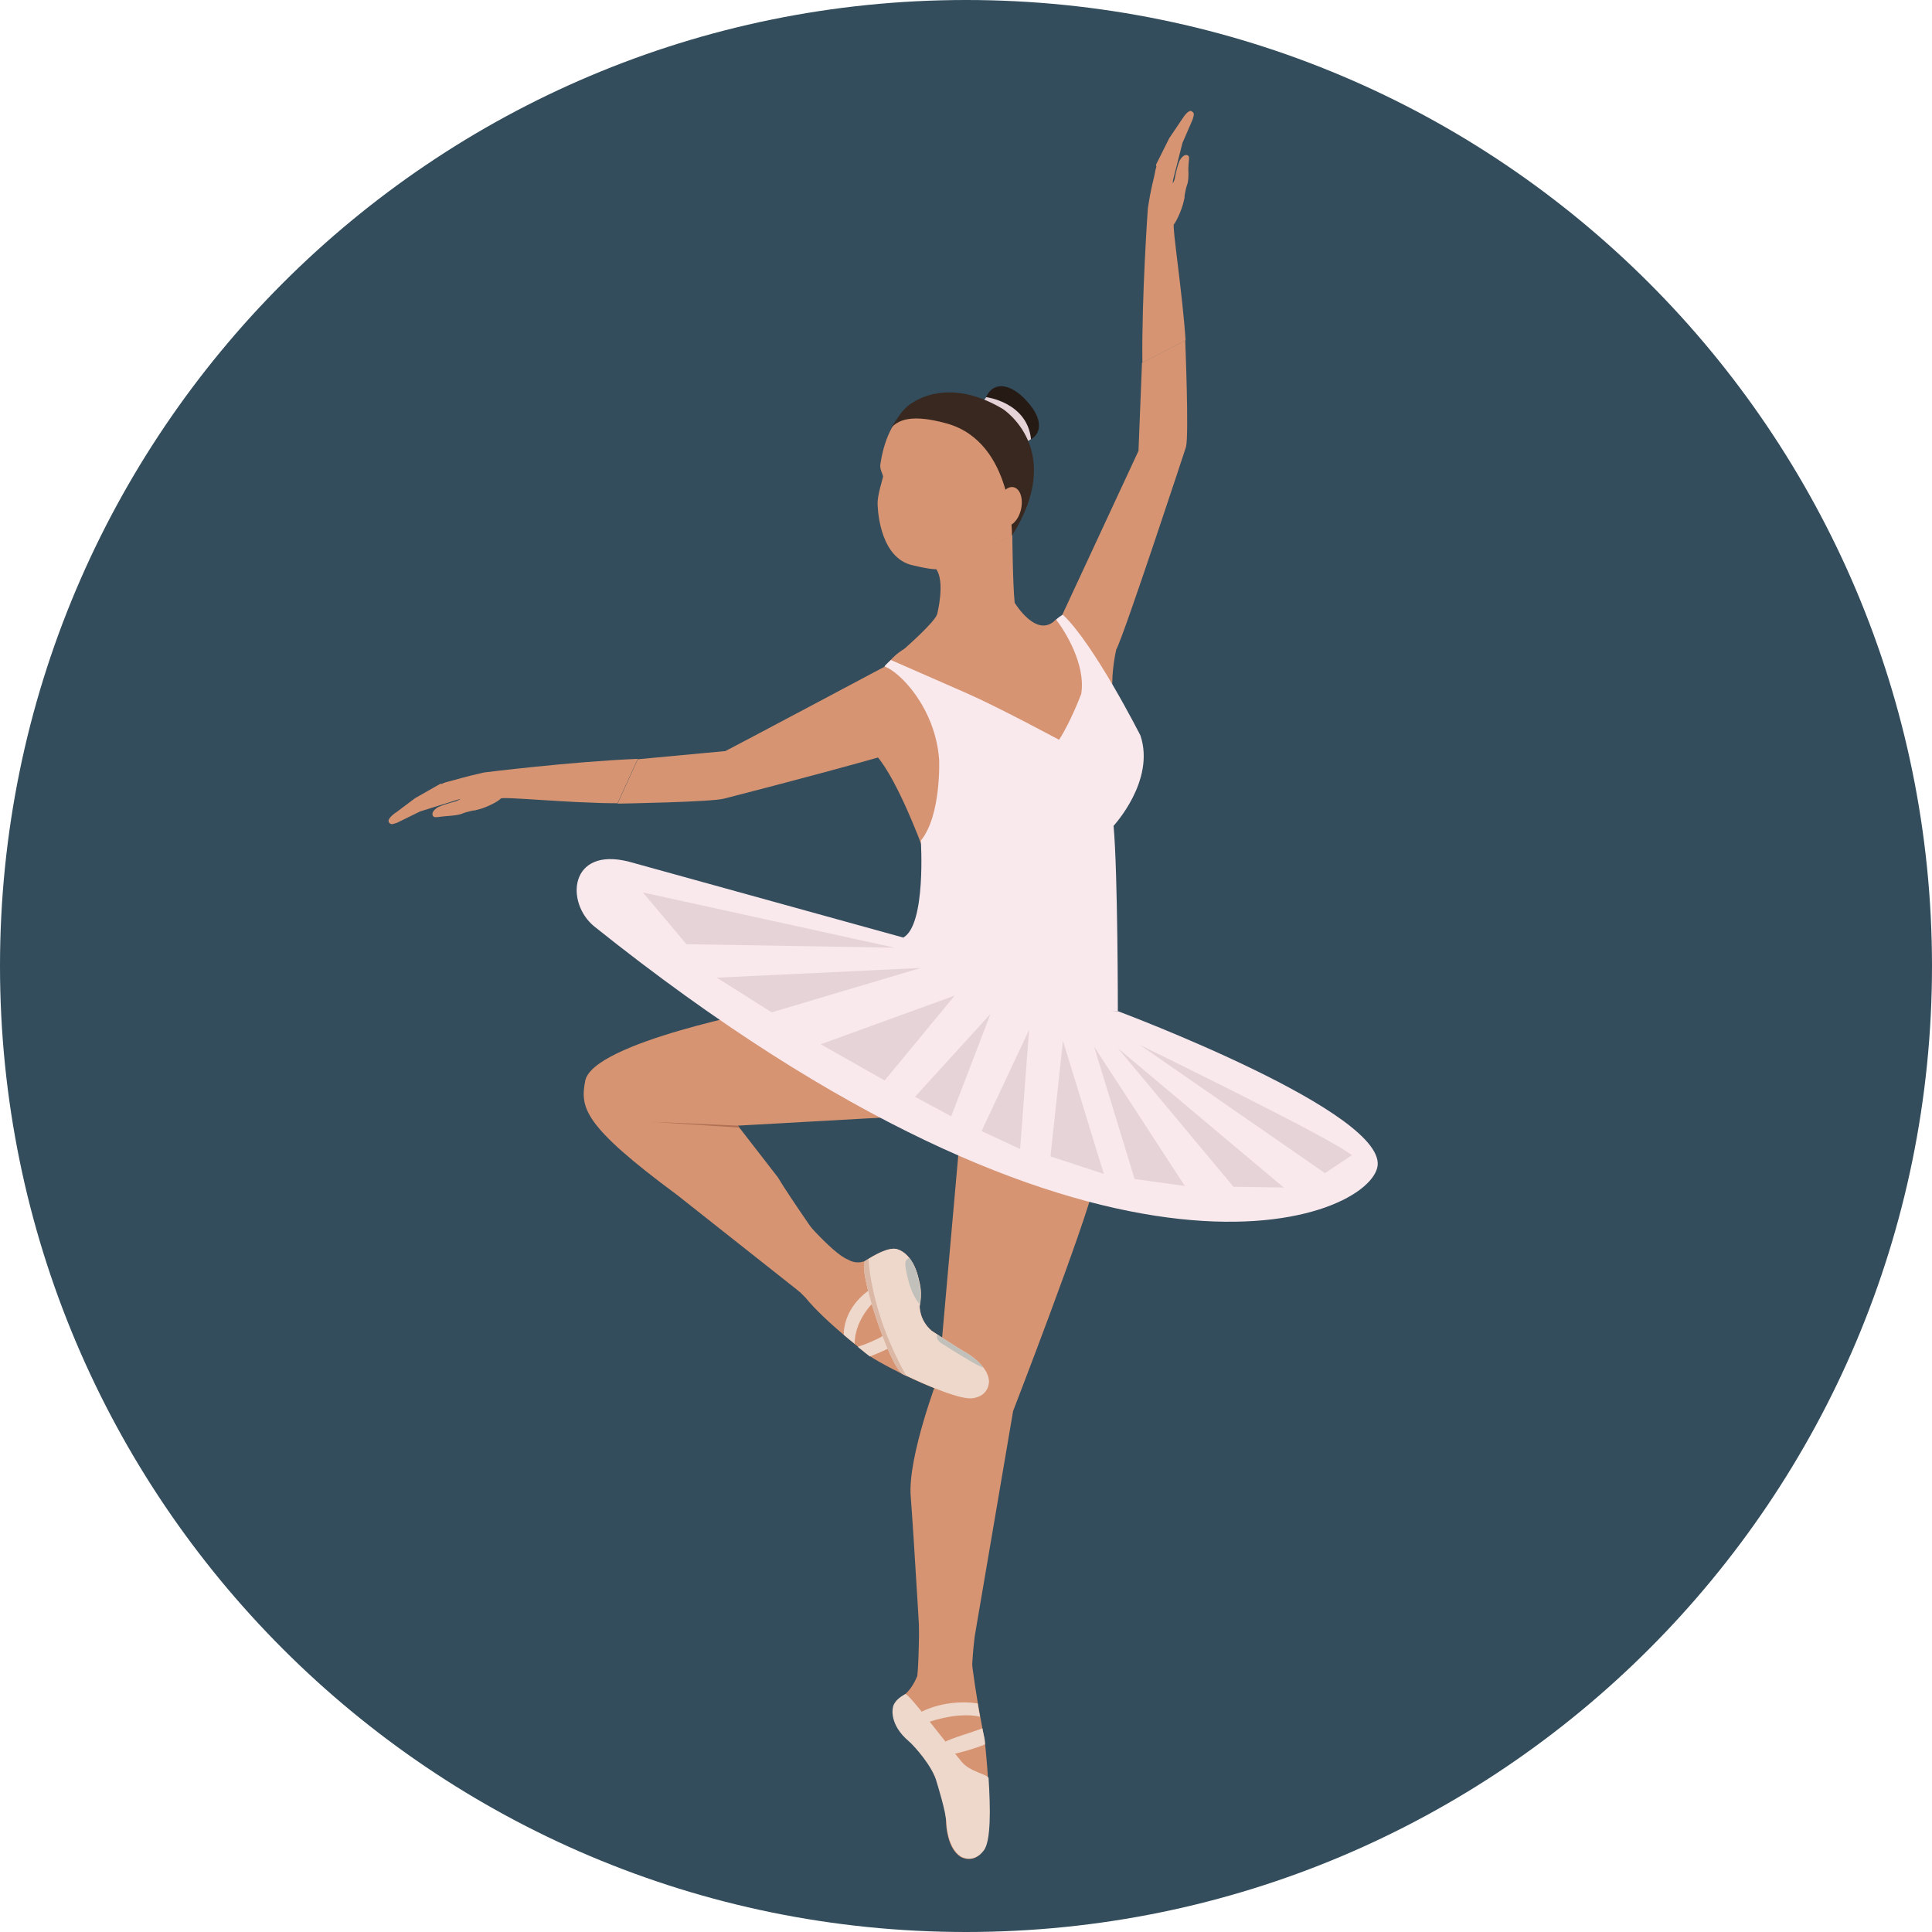 <?xml version="1.0" encoding="iso-8859-1"?>
<!-- Uploaded to: SVG Repo, www.svgrepo.com, Generator: SVG Repo Mixer Tools -->
<svg height="800px" width="800px" version="1.1" id="Layer_1" xmlns="http://www.w3.org/2000/svg" xmlns:xlink="http://www.w3.org/1999/xlink" 
	 viewBox="0 0 496.2 496.2" xml:space="preserve">
<path style="fill:#334D5C;" d="M496.2,248.1C496.2,111.1,385.1,0,248.1,0S0,111.1,0,248.1s111.1,248.1,248.1,248.1
	S496.2,385.1,496.2,248.1z"/>
<g>
	<path style="fill:#D69472;" d="M246.8,289l-5.7,64.3c0,0-8,20.8-7.2,31c0.8,10.1,2.8,44.7,2.8,44.7l-3.3,6.9l18.5,25.1
		c-4.3-23.3-1.5-41.1-1.5-41.1l9.8-57.5c0,0,18.6-48.1,20.9-58.4L246.8,289z"/>
	<path style="fill:#D69472;" d="M197.3,259.2c0,0-45.1,8.5-47,18.4c-1.3,6.9-0.6,11.4,23.6,29.3l31.5,24.9l8.1-9.1
		c0,0-10.7-15.2-13.7-20.3l-10.3-13.3l44.8-2.5L197.3,259.2z"/>
</g>
<path style="fill:#AF7054;" d="M166.9,288.1c0,0,9.1,0.6,23,1.5l-0.4-0.5L166.9,288.1z"/>
<path style="fill:#D69472;" d="M204.2,310.6c0,0,9.5,11.4,13.6,12.9c0,0,2,1.4,4.5,0.3c0,0,5.8-4,8.3-2.9c0,0,3.8,0.9,5.3,7.4
	c0.4,1.6,1,3.7,0.3,7.2c0,0-0.1,3.6,3.1,6.3c0,0,6.3,4.2,9,5.7c0,0,5.4,3.1,5.7,7.1c0,0,0.3,3.8-4.1,4.5c-4.5,0.7-21-7.2-26.5-10.8
	c0,0-11.5-8.8-16.5-15l-15.3-15.4L204.2,310.6z"/>
<g>
	<path style="fill:#EED8CB;" d="M222.3,323.8c0,0,5.8-4,8.3-2.9c0,0,3.8,0.9,5.3,7.4c0.4,1.6,1,3.7,0.3,7.2c0,0-0.1,3.6,3.1,6.3
		c0,0,6.3,4.2,9,5.7c0,0,5.4,3.1,5.7,7.1c0,0,0.3,3.8-4.1,4.5c-2.9,0.5-11.2-2.9-18-6.2C228.4,351.2,219.9,324.9,222.3,323.8z"/>
	<path style="fill:#EED8CB;" d="M227.6,342.6c-2.5,1.6-5.7,2.8-7.3,3.3c1.8,1.5,3,2.4,3,2.4s0.1,0,0.1,0.1c2.9-1.1,6.3-2.8,6.3-2.8
		L227.6,342.6z"/>
	<path style="fill:#EED8CB;" d="M225.5,333.4l-1.5-2.6c-6.4,4.2-7.3,9.6-7.3,12c1,0.9,1.9,1.6,2.8,2.3
		C219.6,338,225.5,333.4,225.5,333.4z"/>
</g>
<path style="fill:#DBB7A5;" d="M222.3,323.8c0,0,0.3-0.2,0.8-0.5c0,0,0,5.2,2.8,14.3c2.6,8.5,6.9,15.8,6.9,15.8
	c-0.3-0.1-0.6-0.3-0.9-0.4C228.4,351.2,219.9,324.9,222.3,323.8z"/>
<g>
	<path style="fill:#C1C0BB;" d="M232.5,324.6c0,1.2,1.1,7.6,3.7,10.3c0.5-3.2-0.1-5.2-0.4-6.7c-0.5-2.3-1.4-4-2.2-5.1
		C233.2,323.2,232.5,323.5,232.5,324.6z"/>
	<path style="fill:#C1C0BB;" d="M251,349.5c-1.4-1.2-2.7-2-2.7-2c-0.3-0.1-0.6-0.3-0.9-0.5c-2-1.2-4.9-3.1-6.7-4.2
		c-0.2,0.5-0.2,1.5,1.4,2.4c0,0,4.9,3.1,6,3.7c0,0,2.7,1.7,4.5,2.4C252.1,350.6,251.5,350,251,349.5z"/>
</g>
<path style="fill:#F9E8EC;" d="M232,240.8c0,0,15.5,17.8,55.1,18.9c0,0,70.4,26.3,66.6,40.3c-3.8,14.1-72.9,40.4-201-62
	c-7.6-6.1-6.5-20.6,8.8-16.7L232,240.8z"/>
<path style="fill:#D69472;" d="M236.1,412.3c0,0,0,13.7-0.5,18.1c0,0-1.1,3-3.1,4.7c0,0-0.4,0.3-2.1,1.6c-1.5,1.1,3.3,9.2,7.9,13.6
	c0,0,2.9,3.5,3.8,7.6c0,0,0.8,7.5,0.9,10.6c0,0,0.2,6.2,3.7,8.4c0,0,3.2,2,5.9-1.6c2.7-3.6,1-21.8,0.3-28.4c0,0-2.5-12.1-3.5-21.8
	l-6.6-20.6L236.1,412.3z"/>
<g>
	<path style="fill:#EED8CB;" d="M232.5,435.1c-1.3,0.7-3,1.9-3.2,3.6c0,0-1,4.2,4.1,8.5c1.3,1.1,6.2,6.5,7.2,10.6
		c0,0,2.4,7.6,2.5,10.6c0,0,0.2,6.2,3.7,8.4c0,0,3.2,2,5.9-1.6c1.8-2.4,1.7-10.6,1.2-18.5c-0.1-1-4.8-1.6-6.9-4.2
		C241.1,445.3,233.2,434.7,232.5,435.1z"/>
	<path style="fill:#EED8CB;" d="M244.1,450.7c0,0,5.4-1.2,8.9-2.7c0-0.4-0.1-0.8-0.1-1.2c0,0-0.2-1.1-0.6-2.9
		c-2.9,1.1-7.9,2.5-9.9,3.6L244.1,450.7z"/>
	<path style="fill:#EED8CB;" d="M236,440l1.6,2.6c0,0,7.8-3.1,14.1-1.7c-0.2-1-0.4-2.2-0.6-3.4C247.5,436.9,241.2,437.1,236,440z"/>
</g>
<g>
	<path style="fill:#D69472;" d="M236.6,216.8c0,0-6.1-16.5-11.4-22.6l2.3-22.8c0,0,0.8-2.3,4.8-4.8c0,0,7.9-6.9,8.4-8.9
		c0,0,2.2-8.6-0.4-11.7l19.7-8.4c0,0,0.1,12.3,0.6,17.2c0,0,5.7,9.5,10.6,4.3l1.4-0.7l7.2,17.1l-1.3,16.9L236.6,216.8z"/>
	<path style="fill:#D69472;" d="M272.6,158.4c0,0,19.4-41.7,19.8-42.6l0.9-22.6l11.1-5.8c0,0,1,24.4,0.2,27.4c0,0-15.8,48.1-17.9,52
		c0,0-1.3,5.3-1,10.8L272.6,158.4z"/>
	<path style="fill:#D69472;" d="M304.1,51.2c0,0,0.3-2.4,0.8-3.8c0.3-0.7,0.4-2.3,0.3-4c0-1.6,0.4-3.1,0-3.4
		c-1.1-0.8-2.2,1.1-2.3,1.4c-0.8,2-1.2,4.6-1.2,4.6l-1.1,2.7L304.1,51.2z"/>
	<path style="fill:#D69472;" d="M296.9,42.3c-0.1,1,3.9,5.8,3.9,5.8l2.9-11.4l2.6-6c0.3-1.1,0.6-1.6-0.2-2.1c-0.7-0.5-1.8,0.9-2.5,2
		l-3.3,4.9L296.9,42.3z"/>
	<path style="fill:#D69472;" d="M301.5,57.6c0.6-0.6,2.5-4.6,2.7-7l-2.9-3.2l-0.3-2.3c0-0.9,0.2-2.7,0.2-2.7l-3.6-0.7
		c-0.6,1-0.8,1.5-1,2.8c-0.3,1.7-1,3.6-1.8,9.1c0,0-1.6,22.4-1.4,39.6l11.1-5.8C303.7,75.3,301,58.1,301.5,57.6z"/>
	<path style="fill:#D69472;" d="M227.8,170.9c0,0-40.6,21.6-41.5,22l-22.5,2.1l-5.2,11.4c0,0,24.4-0.4,27.4-1.3
		c0,0,49.3-12.6,53-14.9c0,0,3.2-7.3,8.7-7.2L227.8,170.9z"/>
	<path style="fill:#D69472;" d="M122.4,208c0,0-2.4,0.4-3.8,1c-0.7,0.3-2.3,0.5-3.9,0.6s-3,0.5-3.4,0.1c-0.9-1.1,1-2.3,1.2-2.4
		c2-0.9,4.6-1.5,4.6-1.5l2.7-1.3L122.4,208z"/>
	<path style="fill:#D69472;" d="M113.1,201.3c1-0.1,6,3.6,6,3.6l-11.2,3.5l-5.9,2.9c-1,0.3-1.6,0.7-2.1-0.1
		c-0.5-0.7,0.8-1.9,1.9-2.6l4.8-3.6L113.1,201.3z"/>
	<path style="fill:#D69472;" d="M128.6,205.1c-0.5,0.7-4.5,2.8-6.8,3l-3.3-2.8l-2.3-0.2c-0.9,0.1-2.7,0.3-2.7,0.3l-0.9-3.5
		c1-0.7,1.4-0.9,2.7-1.2c1.7-0.4,3.6-1.1,9-2.3c0,0,22.3-2.8,39.5-3.5l-5.2,11.4C146.4,206.3,129.1,204.5,128.6,205.1z"/>
</g>
<path style="fill:#F9E8EC;" d="M227.2,171.2c3.7,1.2,13,10.4,14,23.9c0,0,0.6,14.3-4.7,20.8c0,0,1.4,21.6-4.5,24.9
	c0,0,9.8,21.2,55.1,18.9c0,0,0-35.8-1.1-47.6c0,0,10.8-11.6,6.9-23.2c0,0-11.9-23.5-19.9-31c-0.1-0.1-1.8,1.1-1.7,1.3
	c2.2,2.9,7.6,11.4,6.4,19c0,0-2.7,7.2-5.7,11.8c0,0-15.6-8.4-23.8-12c-8.2-3.6-19.4-8.5-19.4-8.5S227,171.1,227.2,171.2z"/>
<path style="fill:#D69472;" d="M238.8,101.9c0,0-10.4,1.5-12.7,17.4c-0.2,1.2,0.7,2.6,0.7,3.1c-0.1,0.7-1.5,4.8-1.4,7.1
	c0,0,0.1,13,8.3,15.5c0,0,4.6,1.2,6.6,1.2l19.7-8.5c0,0,0.5-13-3.4-20.1C252.7,110.4,251.6,103.2,238.8,101.9z"/>
<path style="fill:#261A15;" d="M265.5,112.3c-2.4,2.2-7.6,2-10.6-1.3s-2.8-8.6-0.4-10.8c2.4-2.2,6.2-0.6,9.2,2.8
	C266.8,106.3,268,110.1,265.5,112.3z"/>
<path style="fill:#E5D3D8;" d="M253.3,102c0,0,10.5,1.3,11.5,10.8l-1,0.6l-11.4-10.2L253.3,102z"/>
<path style="fill:#38281F;" d="M232.9,104.5c0,0,9.1-8.7,24.6,0.5c0,0,16.4,10.4,2.4,32.6c0,0,0.5-23.9-16.6-28.8
	c-11-3.1-13.3,0.1-14.5,1.1C229,109.9,231,106.1,232.9,104.5z"/>
<ellipse transform="matrix(0.221 -0.975 0.975 0.221 75.061 354.187)" style="fill:#D69472;" cx="259.314" cy="130.092" rx="5.1" ry="3.1"/>
<g>
	<path style="fill:#E5D3D8;" d="M292.8,268.4c0,0,49.5,24.1,54.4,28.3l-6.9,4.6L292.8,268.4z"/>
	<polygon style="fill:#E5D3D8;" points="287.1,269.2 329.7,305 316.8,304.8 	"/>
	<polygon style="fill:#E5D3D8;" points="281,268.8 304.3,304.6 291.4,302.8 	"/>
	<polygon style="fill:#E5D3D8;" points="273,267.3 283.5,301.5 269.8,297 	"/>
	<polygon style="fill:#E5D3D8;" points="264.3,264.5 262,295.1 252.1,290.5 	"/>
	<polygon style="fill:#E5D3D8;" points="229.8,243.4 165.1,229.2 176.3,242.5 	"/>
	<polygon style="fill:#E5D3D8;" points="236.5,248.6 184.1,251.1 198.2,260 	"/>
	<polygon style="fill:#E5D3D8;" points="245.2,255.7 210.8,268.2 227.2,277.5 	"/>
	<polygon style="fill:#E5D3D8;" points="254.4,260.4 235,281.7 244.3,286.7 	"/>
</g>
</svg>